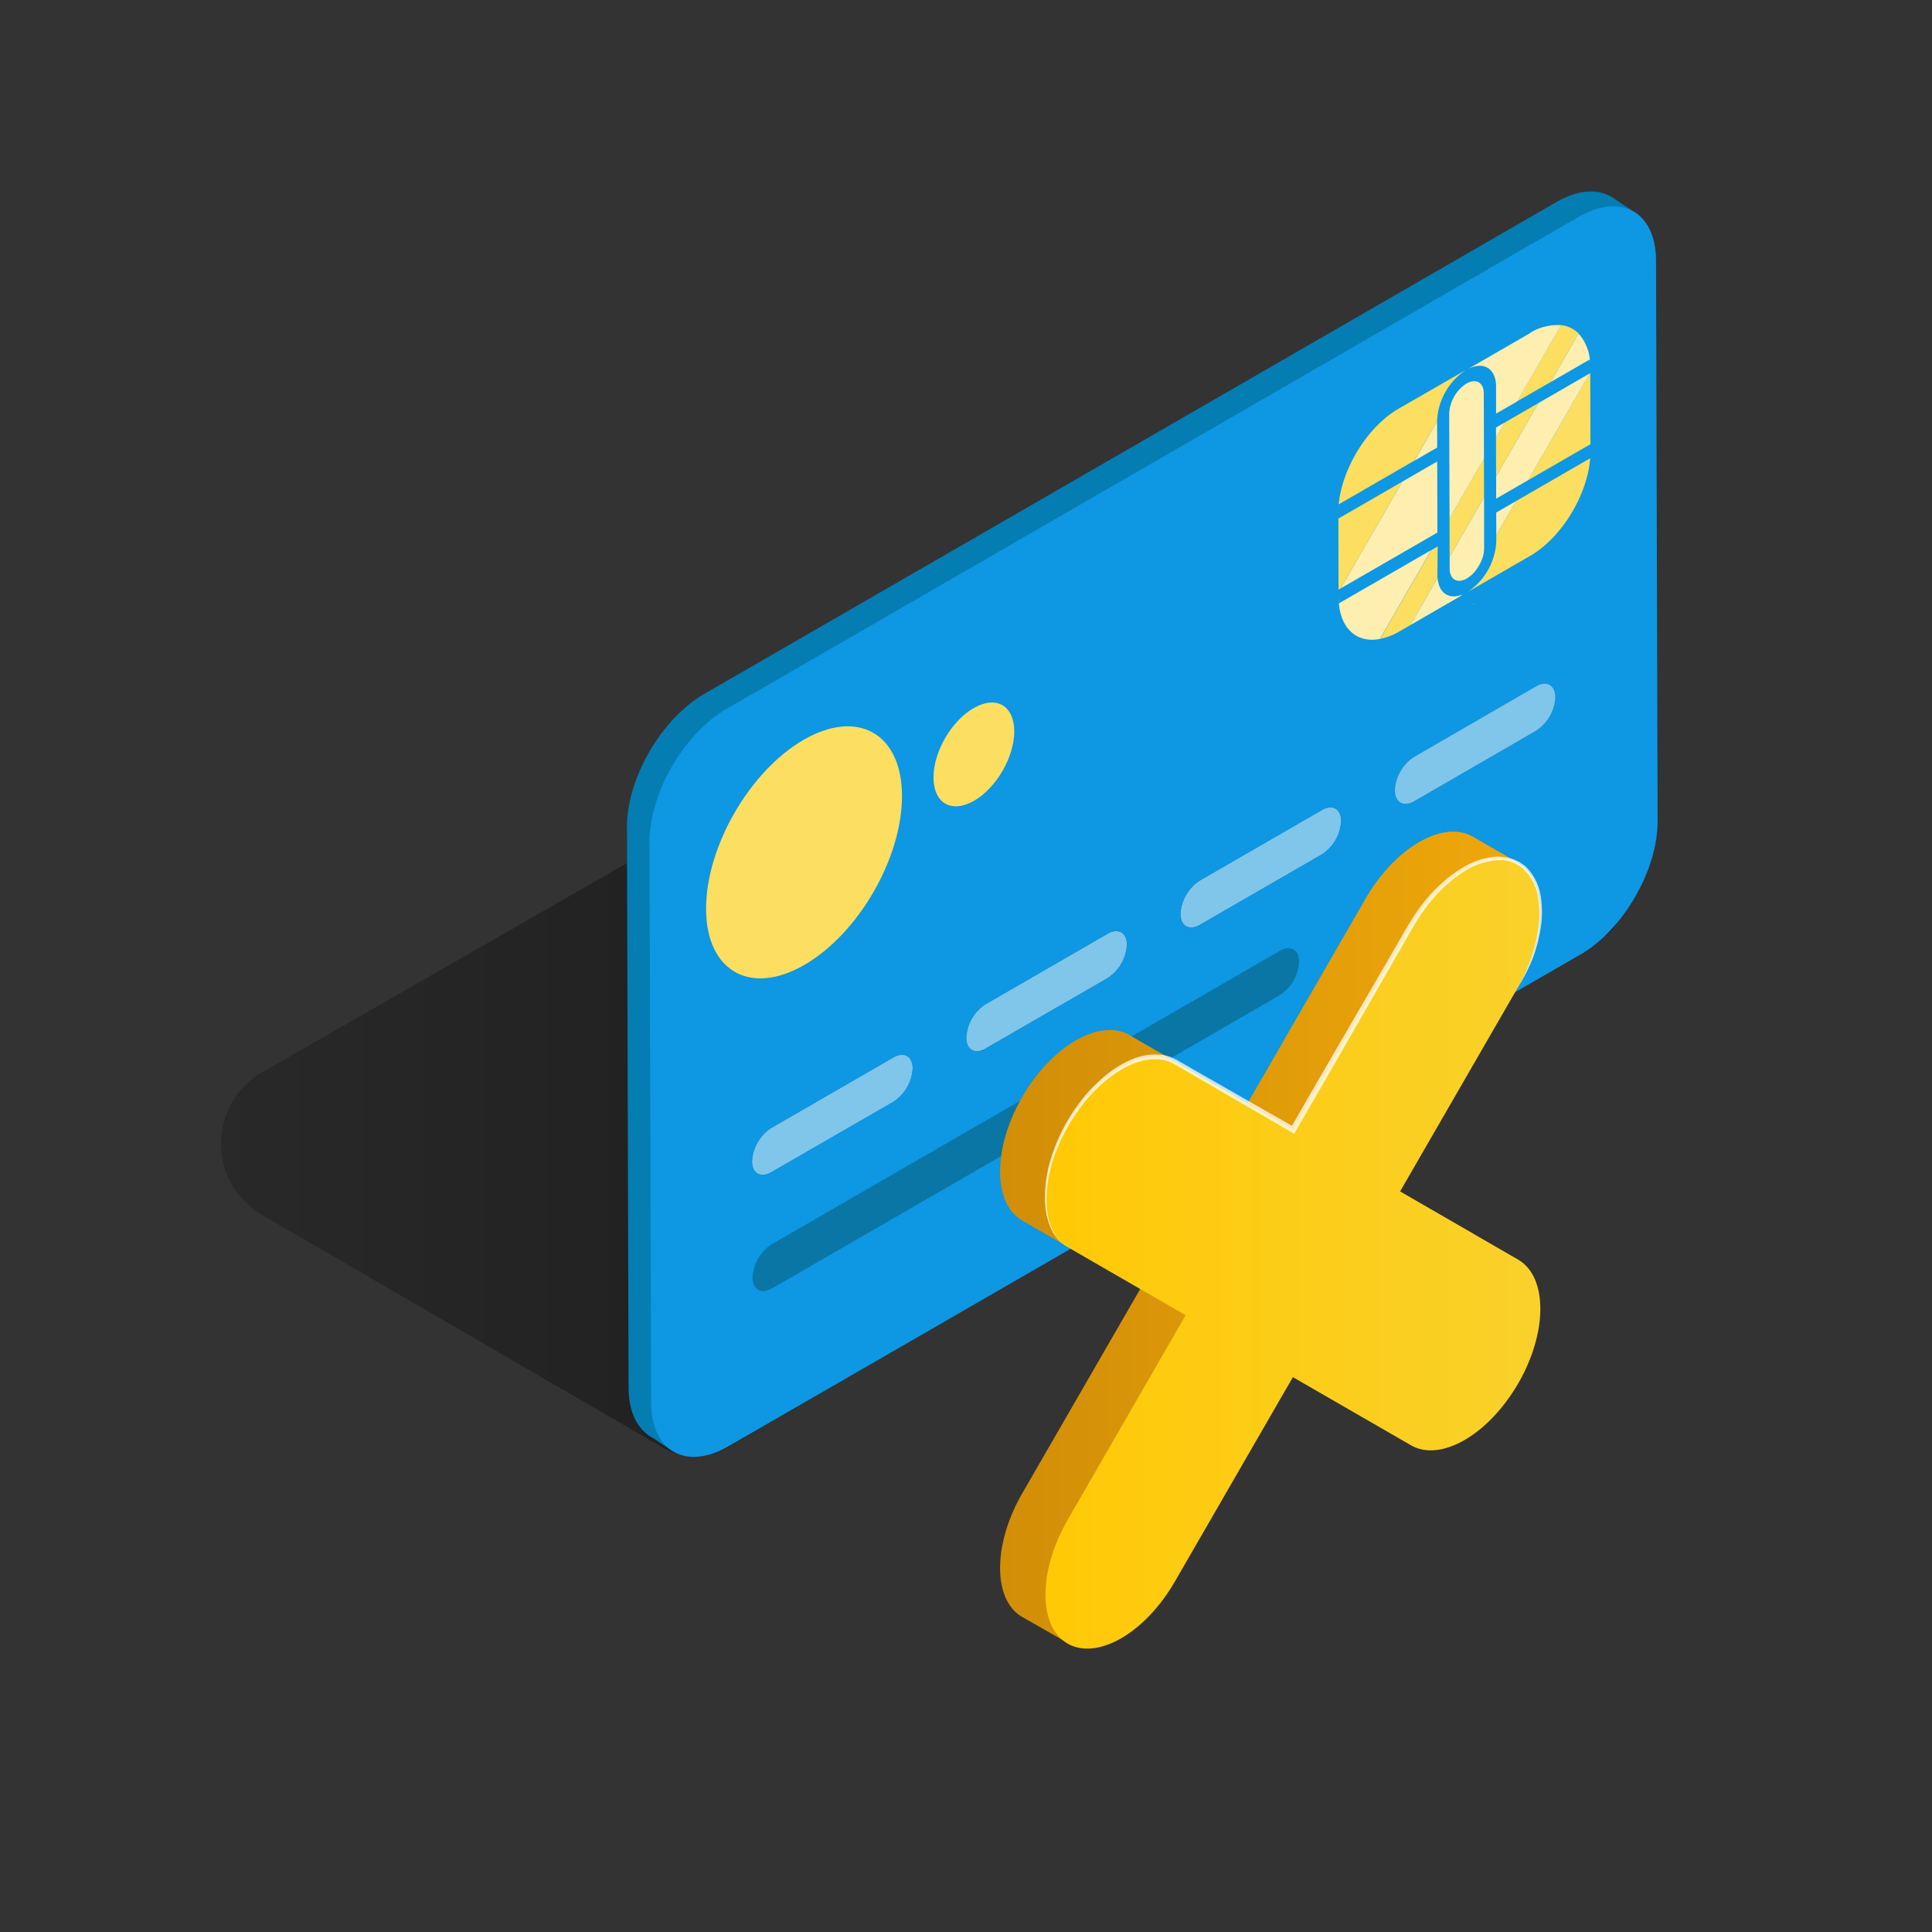<svg xmlns="http://www.w3.org/2000/svg" xmlns:xlink="http://www.w3.org/1999/xlink" viewBox="0 0 500 500"><rect x="0" y="0" width="500" height="500" fill="#333333" stroke="none"/><defs><style>.a{isolation:isolate;}.b{fill:url(#a);}.c{fill:#047db2;}.d{fill:#0a76a5;}.e{fill:#80c5ea;}.f{fill:#fcde60;}.g{fill:#feefb0;}.h{fill:#0e97e2;}.i{fill:url(#b);}.j{fill:url(#c);}.k{opacity:0.75;mix-blend-mode:screen;}.l{fill:#fff;}</style><linearGradient id="a" x1="57.2" y1="268.49" x2="419.5" y2="268.49" gradientUnits="userSpaceOnUse"><stop offset="0" stop-opacity="0.2"/><stop offset="0.67" stop-opacity="0.5"/></linearGradient><linearGradient id="b" x1="258.82" y1="320.59" x2="392.91" y2="320.59" gradientUnits="userSpaceOnUse"><stop offset="0" stop-color="#d18e07"/><stop offset="1" stop-color="#efa80a"/></linearGradient><linearGradient id="c" x1="270.56" y1="324.4" x2="398.64" y2="324.4" gradientUnits="userSpaceOnUse"><stop offset="0" stop-color="#ffc905"/><stop offset="1" stop-color="#f9d12b"/></linearGradient></defs><g class="a"><path class="b" d="M310.27,166.73l104.89,60.56a8.68,8.68,0,0,1,0,15L188.69,374.39a17.06,17.06,0,0,1-17.71-.07L68,314.54a21.36,21.36,0,0,1-.07-37.1L261.29,166.65A49.1,49.1,0,0,1,310.27,166.73Z"/><path class="c" d="M422.78,63.72c0-12.68-9-17.8-20-11.42L182.18,179.63c-11,6.38-20,21.82-19.92,34.5l.41,144.9c0,12.68,9,17.8,20.05,11.42L403.27,243.12c11-6.37,20-21.82,19.92-34.5Z"/><polygon class="c" points="423.56 55.28 417.08 50.97 417.21 55.63 423.56 55.28"/><polygon class="c" points="167.47 371.15 174.19 375.61 174.19 368.87 167.47 371.15"/><path class="d" d="M331.2,246.08c2.76-1.59,5-.31,5,2.86a11,11,0,0,1-5,8.62l-131.48,75.9c-2.76,1.6-5,.32-5-2.84a11,11,0,0,1,5-8.63Z"/><path class="e" d="M231.2,273.67c2.76-1.59,5-.32,5,2.85a11,11,0,0,1-5,8.63l-31.57,18.22c-2.75,1.59-5,.32-5-2.86a10.94,10.94,0,0,1,5-8.61Z"/><path class="e" d="M342.08,209.65c2.76-1.59,5-.32,5,2.85a11,11,0,0,1-5,8.63l-31.57,18.23c-2.75,1.58-5,.31-5-2.87a11,11,0,0,1,5-8.61Z"/><path class="f" d="M402.36,133.78c0-.38,0-.76,0-1.14C402.4,133,402.39,133.4,402.36,133.78Z"/><path class="f" d="M361.12,159.14c0-.09,0-.17-.06-.27C361.08,159,361.1,159.05,361.12,159.14Z"/><path class="f" d="M361.27,159.68l-.15-.54Z"/><path class="f" d="M361.66,160.69l-.11-.24Z"/><path class="f" d="M362,161.29a5.76,5.76,0,0,1-.33-.6A5.76,5.76,0,0,0,362,161.29Z"/><path class="f" d="M362.38,161.84l-.22-.29Z"/><path class="f" d="M362.62,162.11l-.24-.27C362.46,161.94,362.54,162,362.62,162.11Z"/><path class="f" d="M367.66,163.58h0Z"/><path class="f" d="M393.38,112.62c-.28.13-.56.26-.85.42C392.82,112.88,393.1,112.75,393.38,112.62Z"/><path class="f" d="M395,112c-.27.07-.55.16-.83.26C394.48,112.19,394.76,112.1,395,112Z"/><path class="g" d="M402.36,118.65v.22c0-.24,0-.47,0-.69,0,.07,0,.14,0,.22h0a1.48,1.48,0,0,1,0,.21Z"/><path class="g" d="M402.33,118.13s0,0,0,.05Z"/><g class="a"><path class="e" d="M286.64,241.66c2.76-1.59,5-.32,5,2.85a11,11,0,0,1-5,8.63l-31.57,18.22c-2.76,1.59-5,.32-5-2.86a11,11,0,0,1,5-8.61Z"/><path class="h" d="M428.58,67.56c0-12.69-9-17.8-20.05-11.43L188,183.47c-11,6.37-19.95,21.81-19.91,34.49l.41,144.91c0,12.68,9,17.79,20.05,11.42L409.07,247c11-6.37,19.95-21.81,19.92-34.49ZM255.07,259.89l31.57-18.23c2.76-1.59,5-.32,5,2.85a11,11,0,0,1-5,8.63l-31.57,18.22c-2.76,1.59-5,.32-5-2.86a11,11,0,0,1,5-8.61m-55.44,32,31.57-18.23c2.76-1.59,5-.32,5,2.85a11,11,0,0,1-5,8.62l-31.57,18.23c-2.76,1.59-5,.32-5-2.85a10.94,10.94,0,0,1,5-8.62m131.6-34.34L199.75,333.47c-2.76,1.59-5,.31-5-2.85a11,11,0,0,1,5-8.63L331.2,246.08c2.75-1.59,5-.31,5,2.86a11,11,0,0,1-5,8.62m10.88-36.43-31.57,18.23c-2.75,1.58-5,.31-5-2.87a11,11,0,0,1,5-8.61l31.57-18.23c2.76-1.59,5-.32,5,2.85a11,11,0,0,1-5,8.63m55.45-32L366,207.35c-2.76,1.59-5,.31-5-2.86a11,11,0,0,1,5-8.62l31.57-18.23c2.76-1.59,5-.32,5,2.85a11,11,0,0,1-5,8.63"/><path class="f" d="M381.13,156.42l.07-.12a7,7,0,0,0,.83-.4Z"/><path class="f" d="M367.63,163.59a6.19,6.19,0,0,1-2.43,0A6.19,6.19,0,0,0,367.63,163.59Z"/><path class="f" d="M395.77,111.88c-.19,0-.39.06-.59.11Z"/><path class="f" d="M394.2,112.29l-.51.19Z"/><path class="f" d="M393.69,112.48l-.31.14Z"/><path class="f" d="M382.07,119.08h0l-.14.08Z"/></g><path class="e" d="M397.52,177.64c2.76-1.59,5-.32,5,2.85a11,11,0,0,1-5,8.63L366,207.35c-2.76,1.59-5,.31-5-2.86a11,11,0,0,1,5-8.62Z"/><path class="f" d="M363.24,162.68a4.7,4.7,0,0,0,1.32.72A4.7,4.7,0,0,1,363.24,162.68Z"/><path class="f" d="M360.84,156.82v0Z"/><path class="f" d="M402.27,117.45a9.35,9.35,0,0,1,.08,1A9.35,9.35,0,0,0,402.27,117.45Z"/><path class="f" d="M402.12,116.58c0,.17.07.33.1.51C402.19,116.92,402.16,116.75,402.12,116.58Z"/><path class="h" d="M387.16,113.3l0,10,0,5.76,8.27-4.78L411.61,115v1.86c0,.58,0,1.18-.07,1.78l-19.19,11.08-5.13,3,0,5.89v1.63a16.7,16.7,0,0,1-7.58,13.13,8.14,8.14,0,0,1-1.31.62c-3.41,1.3-6.06-.48-6.3-4.4,0-.19,0-.38,0-.57l0-7.52-1.63.94-23.89,13.79c0-.46-.07-.93-.07-1.41a2.81,2.81,0,0,1,0-.29V152.6l.55-.32,25-14.45-.05-18.4-9,5.22-16.57,9.56v-1.36a20.33,20.33,0,0,1,.14-2.32L366,119.24l5.9-3.41,0-6.78v-.26a16.7,16.7,0,0,1,7.58-13.12l.22-.13c4.1-2.23,7.39-.26,7.41,4.47l0,7,5.44-3.14,8.69-5,10.12-5.84a16.37,16.37,0,0,1,.15,2.15v1.37l-13.4,7.73-8.7,5-2.3,1.33ZM384,118.71,384,101.82c0-2.83-2-4-4.48-2.55a9.83,9.83,0,0,0-4.46,7.71l.08,27.16,0,10v3c0,2.83,2,4,4.48,2.56a8.34,8.34,0,0,0,2.44-2.25,10.9,10.9,0,0,0,1.3-2.24,8.41,8.41,0,0,0,.72-3.23l0-13.28,0-10"/><polygon class="g" points="371.94 115.83 366.04 119.24 371.92 109.05 371.94 115.83"/><polygon class="g" points="387.24 138.54 387.22 132.65 392.35 129.68 387.24 138.54"/><path class="f" d="M383.39,145.21a10.9,10.9,0,0,1-1.3,2.24Z"/><path class="f" d="M387.24,138.54l5.11-8.86,19.19-11.08c-.73,9.57-7.41,20.57-15.55,25.27l-16.33,9.43a16.7,16.7,0,0,0,7.58-13.13Z"/><polygon class="f" points="395.48 124.27 411.43 96.64 411.56 96.56 411.61 114.96 395.48 124.27"/><polygon class="g" points="387.19 123.29 398.16 104.3 411.43 96.64 395.48 124.27 387.21 129.04 387.19 123.29"/><path class="g" d="M411.51,94.05c0-.34-.06-.68-.11-1l-10.12,5.84,7.23-12.52A11.62,11.62,0,0,1,411.51,94.05Z"/><path class="f" d="M372,149c0,.19,0,.38,0,.57L365,161.78l-2.83,1.63a15.93,15.93,0,0,1-5,1.94l13.27-23,1.63-.94Z"/><polygon class="f" points="384.04 118.71 384.07 128.7 375.16 144.14 375.13 134.15 384.04 118.71"/><polygon class="f" points="389.46 109.32 398.16 104.3 387.19 123.29 387.16 113.3 389.46 109.32"/><polygon class="g" points="387.16 113.3 387.16 110.65 389.46 109.32 387.16 113.3"/><path class="f" d="M401.27,84.24h0Z"/><path class="f" d="M353.25,165.36l-.07,0Z"/><path class="g" d="M372.05,149.52c.24,3.92,2.89,5.7,6.3,4.4l-.11.2L365,161.78Z"/><path class="g" d="M346.42,154.86c0,.37,0,.84.07,1.3l23.89-13.79-13.27,23c-5.61,1.06-9.81-2.23-10.57-8.74,0-.25-.05-.46-.07-.68s0-.26,0-.36,0-.25,0-.35S346.42,155,346.42,154.86Z"/><polygon class="g" points="346.96 152.28 362.92 124.65 371.95 119.43 372 137.82 346.96 152.28"/><path class="f" d="M408.51,86.37l-7.23,12.52-8.69,5L404,84.19a9.83,9.83,0,0,0-2.7,0c4.6-.7,8.19,1.59,9.61,6.23A9.7,9.7,0,0,0,408.51,86.37Z"/><path class="g" d="M396.08,86.1A13.06,13.06,0,0,1,404,84.19l-11.38,19.72-5.44,3.14,0-7c0-4.73-3.31-6.7-7.41-4.47l16.1-9.3Z"/><polygon class="f" points="362.92 124.65 346.96 152.28 346.41 152.6 346.36 134.21 362.92 124.65"/><path class="f" d="M346.41,131.47c0,.46-.06.92-.06,1.38Q346.35,132.16,346.41,131.47Z"/><path class="g" d="M375.17,147.14v-3l8.91-15.44,0,13.28a8.41,8.41,0,0,1-.72,3.23l-1.3,2.24a8.34,8.34,0,0,1-2.44,2.25C377.19,151.12,375.18,150,375.17,147.14Z"/><path class="g" d="M379.51,99.27C382,97.84,384,99,384,101.82l.05,16.89-8.91,15.43L375.05,107A9.83,9.83,0,0,1,379.51,99.27Z"/><path class="f" d="M366,119.24l-19.55,11.29c0,.31-.06.62-.08.94.57-9.67,7.31-20.92,15.57-25.69L379.5,95.67a16.7,16.7,0,0,0-7.58,13.12v.26Z"/><path class="f" d="M208,191.45c14-8.09,25.4-1.6,25.44,14.5s-11.27,35.68-25.27,43.77-25.4,1.59-25.44-14.49S194,199.54,208,191.45Z"/><path class="f" d="M252,183.25c5.78-3.34,10.47-.66,10.49,6s-4.64,14.7-10.42,18-10.46.66-10.48-6S246.19,186.58,252,183.25Z"/><path class="i" d="M381.17,319.26,350.6,301.61l30.57-53c4.5-7.81,6.33-16,5.53-22.3l6.21-3-11.75-6.78c-7.64-4.4-20.08,2.78-27.73,16l-30.57,53-30.57-17.66c-7.65-4.4-20.08,2.78-27.73,16s-7.65,27.6,0,32l30.57,17.65-30.57,52.95c-7.65,13.25-7.65,27.61,0,32l12.67,7.24-3.73-6.53a21.17,21.17,0,0,0,4.93-2.1c5-2.9,10-8,13.86-14.63l30.57-52.95,30.57,17.65c3.83,2.21,8.85,1.52,13.87-1.38s10-8,13.87-14.63C388.81,338,388.81,323.67,381.17,319.26Z"/><path class="j" d="M392.91,326l-30.57-17.65,30.57-52.95c7.64-13.25,7.64-27.61,0-32s-20.09,2.78-27.73,16l-30.58,53L304,274.72c-7.64-4.4-20.08,2.78-27.73,16s-7.65,27.6,0,32l30.57,17.65L276.3,393.36c-7.65,13.25-7.65,27.61,0,32,3.82,2.21,8.84,1.52,13.87-1.38s10-8,13.86-14.63l30.57-52.95,30.58,17.65c3.82,2.21,8.84,1.52,13.86-1.38s10-8,13.87-14.63C400.55,344.82,400.55,330.45,392.91,326Z"/><g class="k"><path class="l" d="M392.91,255.44a52.93,52.93,0,0,0,3.34-7.46,40.9,40.9,0,0,0,1.87-7.92A25,25,0,0,0,398,232a12.82,12.82,0,0,0-3.59-6.95,9.29,9.29,0,0,0-7.2-2.41,17.7,17.7,0,0,0-7.51,2.44,32.36,32.36,0,0,0-6.37,4.88,40.22,40.22,0,0,0-5.19,6.16c-1.56,2.19-2.85,4.57-4.23,6.94l-4.07,7.11-8.16,14.2c-5.44,9.47-10.86,18.95-16.37,28.39l-.38.66-.66-.39-22.75-13.2-5.68-3.3-1.42-.83-.71-.41L303,275c-.23-.1-.45-.22-.69-.32l-.74-.2-.74-.2-.77-.08a14.22,14.22,0,0,0-6.16.87,25,25,0,0,0-5.65,3,39,39,0,0,0-9.09,9.17,47.91,47.91,0,0,0-6.1,11.48,33.56,33.56,0,0,0-2.2,12.77,18.22,18.22,0,0,0,1.34,6.35,10.23,10.23,0,0,0,4.14,4.93,10.47,10.47,0,0,1-4.34-4.84,18.5,18.5,0,0,1-1.52-6.42,34.22,34.22,0,0,1,1.92-13,46.7,46.7,0,0,1,6-11.77,40,40,0,0,1,9.2-9.56,25.89,25.89,0,0,1,5.88-3.24,15.3,15.3,0,0,1,6.72-1l.87.08c.28.06.56.15.85.22l.84.23c.28.1.54.24.81.36l.8.37.71.41,1.43.82,5.7,3.27L335,291.72l-1,.27c5.42-9.48,10.92-18.92,16.4-28.36l8.23-14.17,4.11-7.08a80.5,80.5,0,0,1,4.34-7,42,42,0,0,1,5.44-6.26,33.53,33.53,0,0,1,6.68-4.95,18.67,18.67,0,0,1,8-2.46l1.06,0,1.06.12a10.06,10.06,0,0,1,2.08.46,5,5,0,0,1,1,.42,8.59,8.59,0,0,1,1,.48l.87.62c.14.11.3.2.43.32l.38.37a13.43,13.43,0,0,1,3.66,7.44,25.88,25.88,0,0,1,0,8.24,41,41,0,0,1-2.09,7.95A51.15,51.15,0,0,1,392.91,255.44Z"/></g></g></svg>